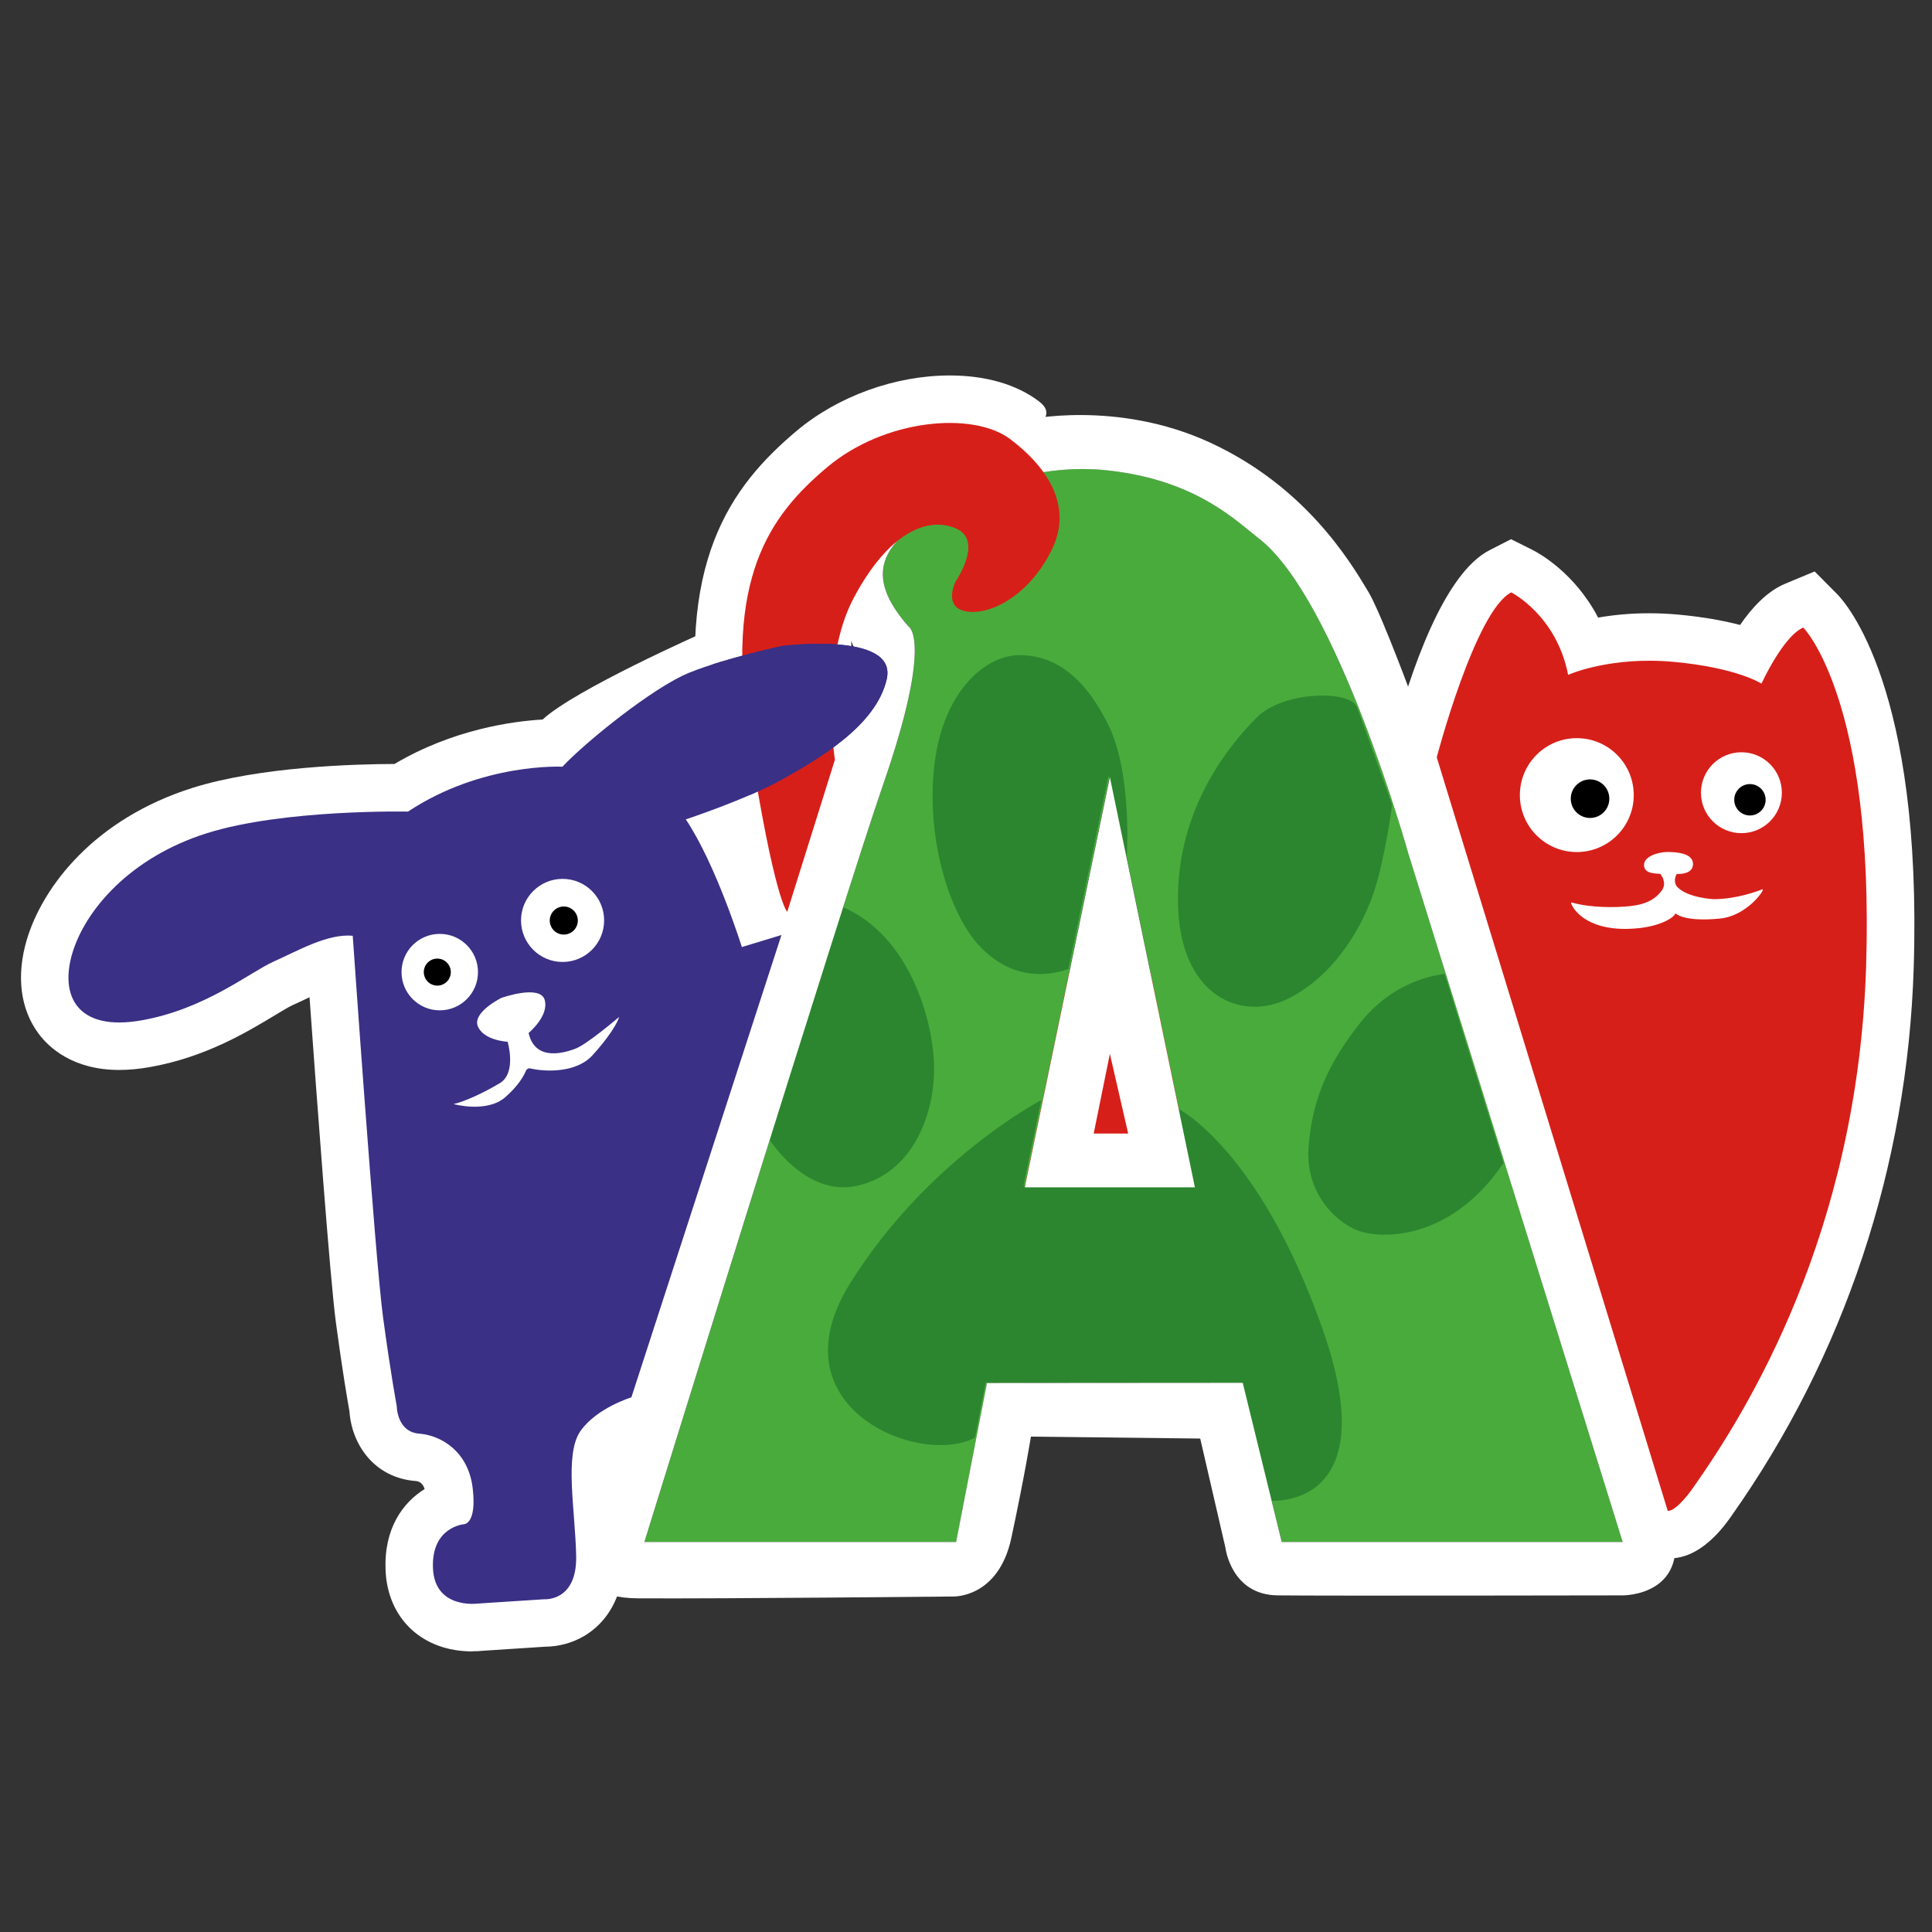 <?xml version="1.0" encoding="UTF-8"?> <svg xmlns="http://www.w3.org/2000/svg" id="_Слой_1" data-name="Слой_1" version="1.1" viewBox="0 0 512 512"><rect x="0" y="0" width="512" height="512" fill="#333333" stroke="none"/><defs><style> .st0 { fill: #3a3086; } .st1 { fill: #49ab3c; } .st2 { fill: #2c862f; } .st3 { fill: #fff; } .st4 { fill: #d71f19; } </style></defs><ellipse class="st4" cx="293.32" cy="293.15" rx="39.75" ry="36.92"></ellipse><g><path class="st1" d="M373.25,226.2l56.79,182.43h-90.35l-10.33-42.17-67.78.05-8.18,42.12h-82.61s53.32-172.05,63.2-200.5c13.53-39.02,6.75-42.17,6.75-42.17-12.05-13.77-6.88-21.94,6.88-30.12,13.77-8.17,29.92-12.95,46.04-11.18,23.33,2.56,33.85,13.3,40.01,18.06,20.7,16.01,39.58,83.47,39.58,83.47ZM316.65,314.37l-22.53-108.68-22.53,108.68h45.06Z"></path><g><path class="st2" d="M336.68,397.7s30.73,2.61,13.84-45.42c-16.89-48.03-38.49-58.59-38.49-58.59l4.26,20.55h-45.06l4.71-22.7s-30.31,15.79-50.74,48.7c-20.42,32.9,18.71,48.58,33.18,40.74l2.84-14.6,67.78-.05,7.68,31.37Z"></path><path class="st2" d="M203.66,301.63s9.65,15.69,23.47,12.62c13.82-3.06,19.94-17.12,20.4-29.58s-5.93-36.72-24.49-44.42l-19.38,61.38Z"></path><path class="st2" d="M298.61,227.1s1.49-21.98-4.85-34.9c-6.34-12.92-14.28-18.58-23.57-18.58s-20.62,9.97-22.66,29.92c-2.04,19.94,4.53,39.43,12.24,47.37,7.71,7.93,16.15,8.37,23.37,5.89l10.62-51.22,4.85,21.54Z"></path><path class="st2" d="M368.93,213.31s-1.73,13.24-4.57,22.28-10.08,22.49-22.74,28.95c-12.66,6.46-29.21-.57-29.46-25.62-.26-25.04,13.96-41.84,20.93-48.82,6.98-6.98,24.71-7.29,26.49-2.74,1.78,4.55,9.35,25.94,9.35,25.94Z"></path><path class="st2" d="M382.86,258.13s-12.56.72-22.13,12.61c-9.56,11.89-13.18,21.97-13.96,33.6s6.98,19.38,12.92,21.71c5.94,2.33,24.53,3.11,38.75-17.83l-15.59-50.09Z"></path></g><path class="st3" d="M294.13,205.96l22.53,108.69h-45.07l22.54-108.69ZM298.98,300.4l-4.85-21.13-4.29,21.13h9.13Z"></path><path class="st3" d="M442.77,402.04c6.27,21.01-12.75,20.75-12.75,20.75,0,0-79.11.15-91.46,0-12.35-.14-13.81-12.64-13.81-12.64l-6.68-28.92-44.86-.51s-1.77,10.9-5.2,26.87c-3.43,15.98-15.4,15.5-15.4,15.5,0,0-60.74.61-83.47.49-22.73-.13-14.17-18.92-14.17-18.92,0,0,54.24-164.53,62.63-191.21,12.07-38.34,8.97-40.85,8.97-40.85-3.49-13.95-27.65-11.7-9.47-33.38,18.19-21.67,54.46-27.9,54.46-27.9,0,0,24.28-5.56,49.28,6.04,25.01,11.61,36.77,31.06,41.84,39.56,5.07,8.5,21.88,56.22,21.88,56.22,0,0,51.91,167.87,58.19,188.88ZM430.02,408.63l-56.79-182.43s-18.88-67.46-39.58-83.47c-6.16-4.76-16.68-15.51-40.01-18.06-16.12-1.77-32.26,3.01-46.04,11.18-13.77,8.18-18.93,16.35-6.88,30.12,0,0,6.79,3.15-6.75,42.17-9.88,28.45-63.2,200.5-63.2,200.5h82.61l8.18-42.12,67.78-.05,10.33,42.17h90.35Z"></path></g><g><path class="st3" d="M441.33,412.97l-8.81-.45-64.85-211.57.91-3.46c5.31-20.19,14.16-45.55,26.19-51.7l5.67-2.9,5.7,2.85c1.38.69,11.08,5.87,17.38,17.93,3.83-.67,8.39-1.15,13.54-1.15,2.53,0,5.1.12,7.64.35,6.77.62,12.19,1.64,16.44,2.75,3.14-4.58,7.17-8.94,11.95-10.93l7.81-3.25,5.96,6c2.32,2.34,22.61,24.97,20.29,99.05-1.65,52.65-18.36,102.88-48.31,145.26-7.77,11.24-14.54,11.24-16.77,11.24l-.7-.02Z"></path><path class="st4" d="M380.75,200.69s10.2-38.82,19.74-43.7c0,0,11.98,5.99,15.08,21.85,0,0,11.09-4.99,27.95-3.44,16.86,1.55,23.29,5.77,23.29,5.77,0,0,5.77-12.64,11.09-14.86,0,0,18.85,18.99,16.64,89.79-2.22,70.8-31.57,117.96-46,138.38,0,0-4.18,6.04-6.57,5.92l-61.22-199.71Z"></path><path class="st3" d="M444.3,231.7c.03-.05.08-.09.14-.09.64.03,4.23.07,4.23-2.63,0-2.96-4.56-3.19-6.84-3.19s-6.27,1.14-6.15,3.53,3.2,2.09,4.28,2.28c.04,0,.06.02.09.05.25.32,1.78,2.4.31,4.39-1.6,2.17-4.01,3.64-8.43,4.1-4.02.42-10.41.44-15.38-.96-.11-.03-.21.06-.18.18.31,1.18,3.59,7.08,15.07,6.8,8.44-.2,12.25-3.17,12.47-3.95.03-.1.15-.14.23-.07.7.59,3.45,2.07,11.61,1.3,6.38-.6,10.93-6.21,11.41-7.55.04-.12-.07-.24-.2-.19-1.23.49-6.77,2.59-12.87,2.59,0,0-6.89-.32-9.63-3.28,0,0-1.22-1.22-.16-3.33Z"></path><circle class="st3" cx="461.49" cy="210.08" r="10.72"></circle><circle class="st3" cx="417.87" cy="210.71" r="15.09"></circle><circle cx="463.75" cy="211.95" r="4.16"></circle><circle cx="421.38" cy="211.66" r="5.11"></circle><path class="st3" d="M200.89,251.59c-3.41-2.66-7.28-5.67-14.74-53.53-7.61-48.85,7.5-69.17,24.96-83.87,10.93-9.19,26.1-14.69,40.59-14.69,9.52,0,17.68,2.36,23.61,6.84,16.62,12.54-77.21,21.15-41.61,93.04l.45,2.89-18.94,60.45-14.32-11.14Z"></path><path class="st4" d="M221.26,201.32s-4.09-25.83,5.02-42.93c9.11-17.1,19.33-21.56,26.95-18.4,7.62,3.16,0,14.12,0,14.12,0,0-3.63,7.25,3.39,7.99,7.02.74,16.87-5.39,22.26-16.73,5.39-11.34-1.3-21.56-11.15-28.99-9.85-7.43-33.27-5.39-48.51,7.43-15.24,12.82-27.32,29.36-20.63,72.3,6.69,42.93,10.04,45.53,10.04,45.53l12.64-40.33Z"></path></g><g><path class="st0" d="M207.12,247.78l-10.52,3.2s-6.86-21.95-14.86-33.84c0,0,16-5.26,25.38-10.52,9.37-5.26,25.15-14.18,27.89-26.75,2.74-12.57-27.66-8.69-27.66-8.69,0,0-15.09,3.2-24.69,7.09-9.6,3.89-27.66,18.52-33.61,24.92,0,0-21.26-1.14-40.93,11.89,0,0-32.92-.69-53.27,5.72-20.35,6.4-32.24,20.35-35.67,31.78-3.43,11.43,1.37,20.81,18.29,17.83s28.81-12.8,34.98-15.55c6.17-2.74,14.4-7.54,21.03-6.86,0,0,5.94,85.51,8,100.83,2.06,15.32,3.66,23.78,3.66,23.78,0,0,0,6.86,5.94,7.32,5.94.46,13.03,4.8,14.18,14.4s-2.29,9.6-2.29,9.6c0,0-8.69.69-8.23,11.66.46,10.97,11.91,9.37,11.91,9.37l17.58-1.14s8.69.69,8.46-11.43-3.2-26.98,1.14-33.15,13.49-8.92,13.49-8.92l39.78-122.55Z"></path><g><path class="st3" d="M140.08,273.75s5.44-4.46,4.28-8.72c-1.16-4.26-11.5-.57-11.5-.57,0,0-7.86,3.87-6.19,7.61,1.67,3.74,7.86,4,7.86,4,0,0,2.45,8.26-2.06,10.97-4.52,2.71-9.42,4.9-12.26,5.55,0,0,8.77,2.45,13.68-1.81,3.5-3.04,4.96-5.75,5.51-7.05.19-.45.67-.7,1.15-.58,2.74.67,11.82,1.69,16.56-3.59,6.24-6.93,6.97-10.06,6.97-10.06,0,0-8.53,7.3-11.65,8.44-2.07.75-10.54,3.82-12.34-4.18Z"></path><circle class="st3" cx="149.09" cy="243.92" r="11.01"></circle><circle class="st3" cx="116.54" cy="257.62" r="10.13"></circle><circle cx="149.41" cy="243.95" r="3.72"></circle><circle cx="115.89" cy="257.62" r="3.58"></circle></g></g><g><path class="st3" d="M125.17,437.64c-13.22,0-22.46-8.65-22.99-21.52-.46-11,4.52-17.87,10.35-21.51-.41-1.32-1.21-2.04-2.4-2.13-10.95-.84-16.94-9.7-17.52-18.47-.48-2.65-1.88-10.74-3.59-23.5-1.56-11.62-5.17-60.72-6.99-86.23-.18.09-.36.17-.53.25-1.37.65-2.68,1.28-3.93,1.83-.95.42-2.92,1.61-4.83,2.76-7.33,4.42-18.41,11.11-33.09,13.68-2.82.5-5.53.75-8.05.75-12.37,0-18.71-6.03-21.38-9.63-4.86-6.53-5.96-15.4-3.09-24.97,4.22-14.06,17.97-32,43.94-40.17,17.7-5.57,42.75-6.29,53.47-6.32,15.46-9.15,31.18-11.31,39.26-11.78,8.55-7.94,42.19-22.83,42.19-22.83.54-.07,18.3,54.19,13.7,56.05,1.83,3.99,3.45,7.97,4.79,11.5l10.29,29.54-37.5,115.53-6.32,1.89c-2.17.69-5.26,2.35-6.54,3.76-.7,2.65-.12,10.26.24,14.88.28,3.65.57,7.43.64,11.13.18,9.5-3.38,15.15-6.39,18.22-5.31,5.41-11.77,6.03-14.35,6.04l-16.71,1.09c-.55.06-1.48.13-2.66.13Z"></path><path class="st0" d="M207.12,247.78l-10.52,3.2s-6.86-21.95-14.86-33.84c0,0,16-5.26,25.38-10.52,9.37-5.26,25.15-14.18,27.89-26.75,2.74-12.57-27.66-8.69-27.66-8.69,0,0-15.09,3.2-24.69,7.09-9.6,3.89-27.66,18.52-33.61,24.92,0,0-21.26-1.14-40.93,11.89,0,0-32.92-.69-53.27,5.72-20.35,6.4-32.24,20.35-35.67,31.78-3.43,11.43,1.37,20.81,18.29,17.83s28.81-12.8,34.98-15.55c6.17-2.74,14.4-7.54,21.03-6.86,0,0,5.94,85.51,8,100.83,2.06,15.32,3.66,23.78,3.66,23.78,0,0,0,6.86,5.94,7.32,5.94.46,13.03,4.8,14.18,14.4s-2.29,9.6-2.29,9.6c0,0-8.69.69-8.23,11.66.46,10.97,11.91,9.37,11.91,9.37l17.58-1.14s8.69.69,8.46-11.43-3.2-26.98,1.14-33.15,13.49-8.92,13.49-8.92l39.78-122.55Z"></path><g><path class="st3" d="M140.08,273.75s5.44-4.46,4.28-8.72c-1.16-4.26-11.5-.57-11.5-.57,0,0-7.86,3.87-6.19,7.61,1.67,3.74,7.86,4,7.86,4,0,0,2.45,8.26-2.06,10.97-4.52,2.71-9.42,4.9-12.26,5.55,0,0,8.77,2.45,13.68-1.81,3.5-3.04,4.96-5.75,5.51-7.05.19-.45.67-.7,1.15-.58,2.74.67,11.82,1.69,16.56-3.59,6.24-6.93,6.97-10.06,6.97-10.06,0,0-8.53,7.3-11.65,8.44-2.07.75-10.54,3.82-12.34-4.18Z"></path><circle class="st3" cx="149.09" cy="243.92" r="11.01"></circle><circle class="st3" cx="116.54" cy="257.62" r="10.13"></circle><circle cx="149.41" cy="243.95" r="3.72"></circle><circle cx="115.89" cy="257.62" r="3.58"></circle></g></g></svg> 